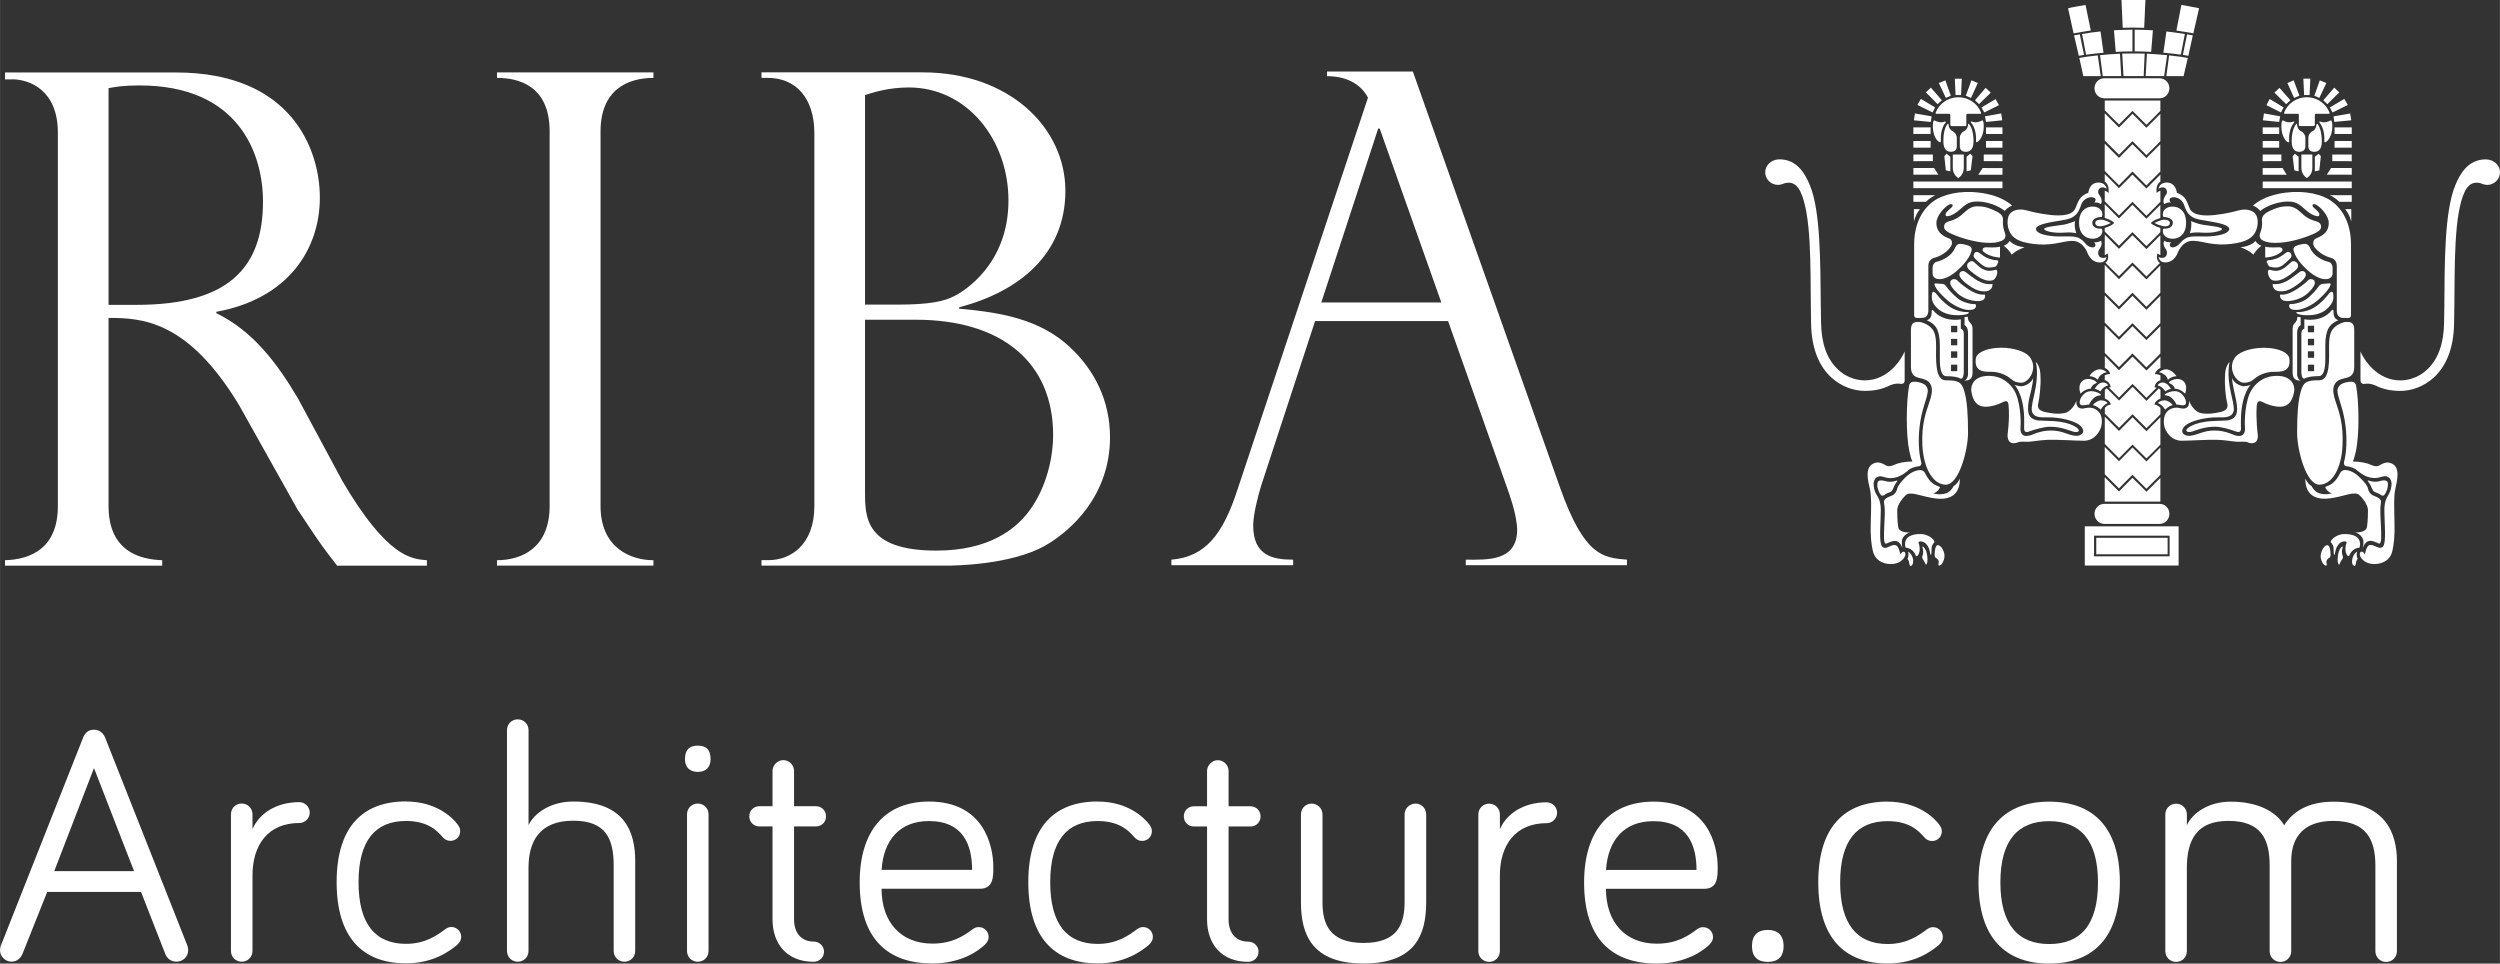 <?xml version="1.0" encoding="UTF-8"?><svg id="a" xmlns="http://www.w3.org/2000/svg" width="268mm" height="103.3mm" viewBox="0 0 759.68 292.83"><rect x="0" y="0" width="759.68" height="292.83" fill="#333333" stroke="none"/><path d="M14.32,271.06l-7.47,18.72c-.51,1.32-1.64,2.45-3.38,2.45-1.94,0-3.48-1.64-3.48-3.48,0-.41,.1-1.12,.31-1.53l24.96-63.12c.51-1.23,1.43-2.36,3.27-2.35,1.74,0,2.87,1.12,3.38,2.35l24.96,63.12c.21,.5,.3,1.23,.3,1.53,0,1.84-1.43,3.48-3.58,3.48-1.74,0-2.87-1.03-3.38-2.35l-7.37-18.83H14.32Zm14.22-37.64l-12.07,31.3h24.25l-12.17-31.3Z" fill="#fff"/><path d="M76.71,251.94c2.05-4.71,7.16-8.18,14.22-8.18,1.74,0,3.18,1.43,3.18,3.17s-1.43,3.17-3.18,3.17c-9.41,0-14.22,6.55-14.22,15.96v22.92c0,1.83-1.43,3.27-3.27,3.27s-3.27-1.43-3.27-3.27v-41.53c0-1.84,1.43-3.27,3.27-3.27s3.27,1.43,3.27,3.27v4.5Z" fill="#fff"/><path d="M123.36,243.56c9.1,0,14.12,4.81,15.75,7.06,.51,.72,.72,1.23,.72,1.94,0,1.74-1.33,2.96-2.97,2.96-1.02,0-1.74-.41-2.45-1.23-1.53-1.74-4.29-4.81-11.05-4.81-9.41,0-14.42,6.04-14.42,18.62s5.01,18.72,14.42,18.72c5.93,0,9.52-2.66,11.87-4.4,.71-.51,1.23-.72,1.94-.72,1.63,0,2.96,1.33,2.96,2.96,0,.92-.3,1.64-1.33,2.56-2.25,1.84-7.16,5.52-15.45,5.52-13.2,0-21.07-7.88-21.07-24.65s7.88-24.55,21.07-24.55" fill="#fff"/><path d="M193.01,261.67v27.31c0,1.84-1.43,3.27-3.27,3.27s-3.27-1.43-3.27-3.27v-25.98c0-8.08-2.36-13.6-12.28-13.6-10.12,0-13.6,6.13-13.6,14.32v25.26c0,1.85-1.43,3.27-3.27,3.27s-3.27-1.43-3.27-3.27v-67.11c0-1.84,1.43-3.27,3.27-3.27s3.28,1.43,3.28,3.27v28.85c1.94-3.89,6.95-7.15,13.6-7.15,15.76,0,18.82,9.41,18.82,18.1" fill="#fff"/><path d="M208.14,230.68c0-2.96,1.43-4.09,3.89-4.09s3.89,1.13,3.89,4.09c0,2.46-1.43,3.89-3.89,3.89s-3.89-1.43-3.89-3.89m7.16,58.31c0,1.84-1.43,3.27-3.27,3.27s-3.27-1.43-3.27-3.27v-41.53c0-1.84,1.43-3.27,3.27-3.27s3.27,1.43,3.27,3.27v41.53Z" fill="#fff"/><path d="M234.74,234.26c0-1.74,1.54-3.27,3.27-3.27,1.84,0,3.27,1.54,3.27,3.27v10.74h6.65c1.74,0,3.07,1.33,3.07,3.07s-1.33,3.07-3.07,3.07h-6.65v28.24c0,4.4,2.46,6.75,5.94,6.75,1.74,0,3.17,1.33,3.17,3.07s-1.43,3.07-3.17,3.07c-8.08,0-12.48-5.42-12.48-12.89v-28.24h-3.99c-1.74,0-3.07-1.34-3.07-3.07s1.33-3.07,3.07-3.07h3.99s0-10.74,0-10.74Z" fill="#fff"/><path d="M282.3,243.58c16.37,0,19.54,12.99,19.54,19.95,0,2.97,0,6.55-4.09,6.55h-29.87c0,10.12,5.83,16.67,15.45,16.67,5.93,0,9.41-2.25,12.27-4.4,.61-.41,1.03-.62,1.85-.62,1.63,0,2.96,1.34,2.96,2.97,0,1.13-.51,1.74-1.12,2.35-1.54,1.54-6.86,5.73-15.96,5.73-13.61,0-22.1-7.46-22.1-24.65,0-15.76,7.77-24.55,21.07-24.55m0,5.93c-8.9,0-13.81,5.73-14.42,14.83h27.51c0-7.36-2.56-14.83-13.09-14.83" fill="#fff"/><path d="M333.55,243.58c9.1,0,14.11,4.81,15.75,7.06,.51,.72,.72,1.23,.72,1.94,0,1.74-1.33,2.96-2.97,2.96-1.02,0-1.74-.41-2.45-1.23-1.53-1.74-4.29-4.8-11.05-4.81-9.41,0-14.42,6.04-14.42,18.62s5.01,18.72,14.42,18.72c5.93,0,9.52-2.66,11.87-4.4,.71-.51,1.23-.72,1.94-.72,1.63,0,2.96,1.33,2.96,2.96,0,.92-.3,1.64-1.33,2.56-2.25,1.84-7.16,5.52-15.45,5.52-13.2,0-21.07-7.88-21.07-24.65s7.88-24.55,21.07-24.55" fill="#fff"/><path d="M366.79,234.28c0-1.74,1.54-3.27,3.27-3.27,1.84,0,3.27,1.54,3.27,3.27v10.74h6.65c1.74,0,3.07,1.33,3.07,3.07,0,1.74-1.33,3.07-3.07,3.07h-6.65v28.24c0,4.4,2.46,6.75,5.94,6.75,1.74,0,3.17,1.33,3.17,3.07s-1.43,3.07-3.17,3.07c-8.08,0-12.48-5.42-12.48-12.89v-28.24h-3.99c-1.74,0-3.07-1.33-3.07-3.07s1.33-3.07,3.07-3.07h3.99v-10.74Z" fill="#fff"/><path d="M401.87,247.48v26.69c0,6.65,2.15,12.38,12.48,12.38,10.33,0,12.47-5.73,12.47-12.38v-26.69c0-1.85,1.54-3.28,3.38-3.28,1.74,0,3.17,1.43,3.18,3.28v26.69c0,9.72-3.17,18.62-19.03,18.62-15.76,0-19.03-8.9-19.03-18.62v-26.69c0-1.84,1.43-3.28,3.27-3.28,1.74,0,3.27,1.44,3.27,3.28" fill="#fff"/><path d="M455.77,251.99c2.05-4.71,7.16-8.18,14.22-8.18,1.74,0,3.17,1.43,3.17,3.17,0,1.74-1.43,3.17-3.17,3.17-9.41,0-14.22,6.55-14.22,15.96v22.92c0,1.83-1.43,3.27-3.27,3.27s-3.27-1.43-3.27-3.27v-41.53c0-1.84,1.43-3.27,3.27-3.27s3.28,1.43,3.28,3.27v4.5Z" fill="#fff"/><path d="M502.42,243.6c16.37,0,19.54,12.99,19.54,19.95,0,2.96,0,6.54-4.09,6.54h-29.86c0,10.13,5.83,16.68,15.44,16.68,5.94,0,9.41-2.25,12.28-4.4,.61-.41,1.02-.61,1.84-.61,1.63,0,2.96,1.33,2.97,2.96,0,1.13-.51,1.74-1.12,2.36-1.54,1.54-6.86,5.73-15.96,5.73-13.6,0-22.09-7.47-22.09-24.65,0-15.75,7.77-24.55,21.07-24.55m0,5.93c-8.9,0-13.81,5.73-14.42,14.83h27.51c0-7.36-2.56-14.82-13.09-14.83" fill="#fff"/><path d="M532.38,287.5c0-3.38,1.84-4.91,4.81-4.91s4.8,1.54,4.8,4.91-1.84,4.81-4.8,4.81-4.81-1.43-4.81-4.81" fill="#fff"/><path d="M573.6,243.61c9.1,0,14.12,4.81,15.75,7.06,.51,.72,.72,1.23,.72,1.94,0,1.74-1.33,2.96-2.96,2.96-1.03,0-1.74-.41-2.46-1.23-1.53-1.74-4.29-4.8-11.05-4.81-9.41,0-14.42,6.04-14.42,18.62s5.02,18.72,14.43,18.72c5.93,0,9.51-2.66,11.86-4.4,.72-.51,1.23-.72,1.94-.72,1.64,0,2.97,1.33,2.97,2.96,0,.92-.3,1.64-1.33,2.56-2.25,1.84-7.16,5.52-15.44,5.52-13.2,0-21.08-7.88-21.08-24.65s7.88-24.55,21.07-24.55" fill="#fff"/><path d="M644.18,268.17c0,16.78-8.19,24.65-21.48,24.65s-21.48-7.88-21.48-24.66,8.28-24.55,21.48-24.55c13.3,0,21.48,7.77,21.48,24.55m-6.65,0c0-12.89-5.42-18.62-14.83-18.62s-14.83,5.73-14.83,18.61,5.42,18.73,14.83,18.73,14.83-5.63,14.83-18.72" fill="#fff"/><path d="M728.37,261.74v27.31c0,1.84-1.43,3.27-3.27,3.27s-3.27-1.43-3.27-3.27v-25.98c0-8.08-2.87-13.6-12.79-13.61-8.8,0-12.79,4.71-12.79,12.27v27.31c0,1.84-1.43,3.27-3.27,3.27s-3.28-1.43-3.28-3.27v-25.98c0-8.08-2.56-13.6-12.58-13.61-9.52,0-12.58,5.73-12.58,14.32v25.27c0,1.84-1.43,3.27-3.27,3.27s-3.27-1.43-3.27-3.27v-41.54c0-1.84,1.43-3.27,3.27-3.27s3.27,1.43,3.28,3.27v3.27c1.74-3.78,6.65-7.16,13.29-7.16,8.39,0,13.81,3.07,16.27,7.16,2.56-3.98,7.06-7.15,14.94-7.15,15.75,0,19.33,9.41,19.33,18.11" fill="#fff"/><path d="M32.97,92.64V26.79c2.12-.41,4.62-.83,9.4-.83,30.02,0,37.53,20.52,37.53,35.32,0,20.02-10.46,31.36-38.36,31.36h-8.57M3.62,24.1c5.16,0,13.95,3.1,13.95,16.26v113.4c0,12.93-8.34,16.26-16.07,16.48v1.65H49.27v-1.65c-6.52-.22-16.3-2.5-16.3-16.48v-57.15c10.01,0,24.04,.62,39.65,26.48l17.89,31.93c.23,.21,3.57,5.42,5.46,8.14,3.11,4.59,4.78,6.45,6.45,8.74h27.29v-1.65c-4.55-.41-11.9-.64-25.63-23.98l-13.58-25.25c-6.44-10.86-13.72-20.46-24.79-25.86v-.41c21.91-3.97,31.47-19.08,31.47-34.7,0-14.6-8.57-38.03-43.75-38.03H1.5v2.1H3.62Z" fill="#fff"/><path d="M198.55,23.67c-7.73,0-16.07,3.53-16.07,16.26v113.83c0,12.94,9.4,16.48,16.07,16.48v1.64h-47.54v-1.64c7.28,0,16-3.54,16-16.48V39.93c0-13.97-9.55-16.26-16-16.26v-1.67h47.54v1.67" fill="#fff"/><path d="M262.85,92.57V28.88c2.73-.84,7.12-2.3,13.34-2.3,17.74,0,30.25,15.98,30.25,34.34,0,19.39-13.57,27.68-16.68,29.16-2.88,1.44-7.05,2.49-17.06,2.49h-9.85m24.64,79.32c2.5,0,19.56-.19,30.03-6.04,8.11-4.6,19.78-15.42,19.78-32.95,0-11.04-4.62-20.4-12.28-27.5-9.17-8.52-21.15-10.48-33.58-11.6v-.41c18.35-4.8,32.3-16.22,32.3-35.41s-17.06-35.99-43.37-35.99h-48.98v1.67h1.89c8.49,0,14.18,6.04,14.18,16.87v113.21c0,11.91-7.28,16.48-13.95,16.48h-2.12v1.65h56.1Zm-9.17-74.73c25.4,0,41.7,12.4,41.7,35.11,0,5.21-1.29,13.78-6.07,21.26-4.78,7.53-13.72,13.79-29.42,13.79-21.68,0-21.68-10.23-21.68-17.93v-52.22h15.46Z" fill="#fff"/><path d="M403.26,23.15c5.16,0,10.01,1.88,12.43,6.54l-39.73,119.33c-4.32,13.14-9.55,20.21-20.01,21.06v1.67h37v-1.67c-6.3,0-12.14-1.26-12.14-10.43,0-3.12,1.44-8.96,2.43-12.09l16.38-49.99h40.41l18.73,52.91c0,.21,.23,.83,.38,1.24,1.51,4.61,1.89,7.94,1.89,9.19,0,9.79-9.17,9.17-15.62,9.17v1.67h48.98v-1.67c-7.28-.62-12.89-1.04-20.25-21.68l-44.81-126.66h-26.08v1.41m-1.74,68.76l17.29-52.86h.45l18.73,52.86h-36.47Z" fill="#fff"/><path d="M656.19,153.11h-16.68c-1.74,0-3.03,1.38-3.03,3.03s1.29,3.07,3.03,3.07h16.68c1.74,0,3.03-1.36,3.03-3.07s-1.29-3.03-3.03-3.03" fill="#fff"/><path d="M662.03,165.88v5.97h-28.51v-11.91h28.51v6.04h-2.73v-3.2h-22.97v6.28h22.97v-3.2l2.73,.02Zm-3.34,2.56h-21.68v-5.02h21.68v5.02Z" fill="#fff"/><path d="M666.35,10.75c-.61-.1-1.21-.21-1.74-.31l-1.29,6.24c.6,.1,1.13,.19,1.67,.28l1.36-6.21" fill="#fff"/><path d="M663.93,10.32c-1.89-.29-3.72-.53-5.61-.76l-.91,6.45c1.96,.17,3.79,.38,5.3,.59l1.22-6.28" fill="#fff"/><path d="M648.31,8.38c1.13,0,2.2,.03,3.26,.07l.38-8.45h-7.28l.38,8.43c1.06-.03,2.12-.05,3.26-.05" fill="#fff"/><path d="M648.69,15.61c1.67,0,3.33,.05,5,.15l.53-6.55c-1.82-.1-3.72-.19-5.54-.19v6.59" fill="#fff"/><path d="M666.51,10.14l1.74-7.63c-.76-.22-5.38-1.01-5.38-1.01l-1.51,7.79c1.67,.24,3.41,.52,5.16,.84" fill="#fff"/><path d="M657.63,23.12l.91-6.35c-1.89-.19-4.02-.35-6.14-.45l-.38,6.8h5.61" fill="#fff"/><path d="M639.21,16.02l-.91-6.47c-2.05,.21-3.87,.48-5.61,.78l1.22,6.28c1.51-.21,3.33-.41,5.3-.59" fill="#fff"/><path d="M648,9.02c-2.05,0-3.86,.09-5.61,.19l.53,6.55c1.67-.1,3.34-.15,5.08-.15v-6.59" fill="#fff"/><path d="M630.26,10.75l1.44,6.21c.45-.09,.98-.17,1.59-.28l-1.29-6.24c-.53,.1-1.13,.21-1.74,.31" fill="#fff"/><path d="M637.47,16.83c-2.35,.24-4.24,.52-5.61,.78l1.21,5.52h5.3l-.91-6.3" fill="#fff"/><path d="M659.15,16.83l-.84,6.3h5.23l1.29-5.52c-1.36-.26-3.34-.54-5.68-.78" fill="#fff"/><path d="M651.72,16.29c-1.14-.02-2.27-.03-3.41-.03s-2.27,.02-3.41,.03l.38,6.83h6.14l.3-6.83" fill="#fff"/><path d="M635.34,9.26l-1.59-7.76s-4.62,.79-5.31,1.01l1.67,7.63c1.67-.31,3.34-.6,5.23-.88" fill="#fff"/><path d="M644.59,23.12l-.38-6.8c-2.12,.1-4.24,.26-6.06,.45l.83,6.35h5.61" fill="#fff"/><path d="M656.19,23.78h-16.68c-1.74,0-3.03,1.36-3.03,3.05s1.29,3.05,3.03,3.05h16.68c1.74,0,3.03-1.36,3.03-3.05s-1.29-3.05-3.03-3.05" fill="#fff"/><path d="M648,89.9c-.38,.4-4.09,4.15-4.09,4.15l-4.33-4.32v8.28c.91,.98,3.95,3.99,4.33,4.33,.38-.4,4.09-4.13,4.09-4.13,0,0,3.87,3.82,4.24,4.21,.38-.33,3.11-3.08,4.24-4.21v-8.31l-4.24,4.25s-3.79-3.85-4.24-4.25" fill="#fff"/><path d="M652.25,140.22l4.24-4.23v8.31c-1.14,1.13-3.86,3.9-4.24,4.23-.38-.41-4.24-4.25-4.24-4.25,0,0-3.72,3.71-4.1,4.15-.38-.35-3.41-3.37-4.32-4.32v-8.29l4.32,4.32s3.72-3.75,4.1-4.16c.46,.41,4.24,4.25,4.24,4.25" fill="#fff"/><path d="M652.25,38.83l4.24-4.23v8.31c-1.14,1.13-3.86,3.91-4.24,4.23-.38-.4-4.24-4.25-4.24-4.25,0,0-3.72,3.73-4.1,4.14-.38-.34-3.41-3.37-4.32-4.32v-8.29l4.32,4.32s3.72-3.73,4.1-4.16c.46,.43,4.24,4.25,4.24,4.25" fill="#fff"/><path d="M656.49,30.56v3.13c-1.13,1.16-3.86,3.91-4.24,4.23-.37-.41-4.24-4.23-4.24-4.23,0,0-3.71,3.73-4.09,4.13-.38-.33-3.41-3.37-4.33-4.32v-2.94h16.91" fill="#fff"/><path d="M652.25,149.44l4.24-4.21v7.19h-16.91v-7.4l4.32,4.33s3.72-3.75,4.1-4.15c.46,.4,4.24,4.23,4.24,4.23" fill="#fff"/><polygon points="608.5 44.87 603.5 44.87 603.5 42.94 603.5 42.84 608.5 42.85 608.5 44.87" fill="#fff"/><polygon points="602.81 46.97 608.35 46.97 608.5 46.97 608.5 48.98 602.81 48.96 602.81 46.97" fill="#fff"/><polygon points="608.5 57.18 581.43 57.18 581.43 55.17 608.35 55.17 608.5 55.17 608.5 57.18" fill="#fff"/><polygon points="608.5 53.09 601.15 53.09 602.44 51.11 602.44 51.06 608.5 51.08 608.5 53.09" fill="#fff"/><polygon points="586.67 44.87 581.43 44.87 581.43 42.85 586.59 42.84 586.67 42.84 586.67 44.87" fill="#fff"/><polygon points="587.35 48.96 581.44 48.98 581.44 47.05 581.44 46.96 587.35 46.96 587.35 48.96" fill="#fff"/><path d="M585.23,61.33h-3.79v-2.01h6.67l-.37,.17s-1.44,.75-2.5,1.84" fill="#fff"/><path d="M583.41,63.55c-.84,1.12-1.44,2.29-1.82,3.77v-3.77h1.82" fill="#fff"/><polygon points="589.02 53.07 581.44 53.09 581.44 51.06 587.65 51.06 587.73 51.06 589.02 53.07" fill="#fff"/><polygon points="598.72 46.71 599.41 47.47 598.87 51.76 597.59 52.08 597.59 47.64 598.72 46.71" fill="#fff"/><path d="M593.41,51.01v-4.04h3.34v4.04c0,1.32-.61,2.39-1.67,3.11-1.06-.72-1.67-1.79-1.67-3.11" fill="#fff"/><polygon points="590.84 47.47 591.52 46.71 592.66 47.63 592.66 52.07 591.29 51.77 590.84 47.47" fill="#fff"/><path d="M638.83,56.94c-.15,0-.3,.05-.46,.1-.76,.29-.99,1.31-.61,1.96,.08,.05,.23,.28,.54,.83,.53,.92,.37,1.72,.15,2.2,0,0-1.06-.72-2.12-.45,0,0,.38-.16,.46-.78,.15-.6-.68-.9-1.29-.87-.83,.03-2.5,.48-3.1,2.34-.61,1.83-1.37,3.8-4.55,4.44-1.97,.37-4.78,.79-6.14,1.13-1.51,.38-2.88,.88-3.03,1.65-.08,.79,1.06,1.47,2.27,1.79,1.06,.31,3.19,.59,4.62,.59,2.96,0,4.93-.24,6.37,.57,.53,.31,1.14,.8,1.44,1.2,.84,1.04,1.51,1.4,2.2,1.51,.76,.17,1.37-.31,1.14-.93-.15-.47-.38-.62-.38-.62,1.29,.15,2.12-.45,2.12-.45,.23,.5,.3,1.23-.15,2.01-.16,.22-.46,.73-.46,.73-.46,.75-.3,1.91,.46,2.32,.15,.05,.22,.1,.45,.14,.84,.15,1.36-.26,1.36-.26-.15,1.1-.91,1.6-1.81,1.65-.08,.02-.16,.02-.23,.02-2.95-.02-3.86-3.23-3.86-3.23-1.06-2.17-2.35-2.82-3.11-3.12-.83-.29-1.97-.36-4.78,.26-2.42,.52-4.62,.72-6.51,.62-5.39-.33-7.74-1.55-8.8-3.29-1.14-1.7-1.22-4.29-.53-5.66,.84-1.44,2.96-2.1,5.53-1.36,2.58,.73,6.68,1.48,9.33,1.48s4.32-.53,5.08-1.74c.54-.81,.76-2.05,1.52-3.2,.53-.79,1.44-1.51,2.65-1.94,0,0,.23-3.37,3.48-3.09,.08,.02,.3,.05,.38,.09,1.06,.26,1.67,1.08,1.67,1.84,0,0-.38-.52-1.29-.48" fill="#fff"/><path d="M635.8,67.66c0,1.29,1.21,1.96,2.81,1.82,.22,.22,.3,.52,.22,1.05-.08,.9-1.06,2.01-2.95,2.01-2.05,0-4.1-1.38-4.1-4.87s2.05-4.9,4.1-4.9c1.89,0,2.88,1.1,2.95,2.03,.08,.45,0,.79-.15,1.13-1.59,0-2.88,.69-2.88,1.72" fill="#fff"/><path d="M608.66,67.02c-.15,1.62,.3,2.96,.53,3.59,.3,.66,.53,1.94-.91,2.55-1.13,.52-2.5,.76-4.93,.6-3.48-.24-7.27-1.37-10.09-2.59-1.29-.55-2.5-1.2-2.5-2.22,0-1.39,1.13-1.59,2.05-1.86,1.67-.5,2.88-1.34,3.94-2.39,1.06-.99,2.35-2.01,4.02-2.01s2.81,.19,4.63,.98c1.81,.76,3.48,1.58,3.26,3.35" fill="#fff"/><path d="M594.09,75.33c.31-.78,.91-1.38,1.98-1.2,1.13,.17,1.81,.36,2.57,.74,.46,.26,.61,.68,.46,1.34-.16,.65-.76,2.75-4.25,5.93-1.29,1.17-3.41,2.6-5.23,2.69-1.74,.1-2.35-.82-2.35-1.86v-1.72c0-.65,.46-1.49,1.14-1.67,1.67-.36,4.7-1.75,5.68-4.25" fill="#fff"/><path d="M611.46,62.48s-1.29,.38-2.27,1.62c0,0-2.36-2.11-6.68-2.76-4.17-.45-4.85,.55-7.28,2.62-1.97,1.67-3.71,2-3.94,1.59-.46-.85,1.14-1.93,1.82-2.58,.61-.65,.08-1.27-.98-.72-.99,.55-3.19,2.74-3.57,4.66l-.08,.02v.09c-.07,.6-.3,2.63,1.36,4.04,.76,.69,1.44,1.02,2.5,1.43,.84,.3,1.22,1.55,.23,2.75-.91,1.22-2.57,2.51-4.7,3.08-1.22,.31-1.89,1.2-1.89,2.51v13.57c0,1-.45,2.2-1.89,2.2-1.37,0-2.43,.34-2.43-.91v-21.38c0-9.22,5.23-12.96,7.05-13.9,3.41-1.84,8.94-2.77,15.01-1.5,3.79,.79,6.37,2.32,7.73,3.58" fill="#fff"/><path d="M607.75,78.26s-3.03-.05-5.01-1.75c-.6-.57-.22-1.36,.77-1.36,1.06,0,2.65,.19,4.24-.19v3.3" fill="#fff"/><path d="M607.21,79.6c-.15,.55-.53,1.32-.84,1.44,0,0-.75,.22-1.82,.26-.68,0-1.21-.05-2.27-.8-.68-.52-1.75-1.57-2.13-1.93-.38-.45-.61-.84-.23-1.48,.3-.63,.91-.76,1.74-.1,.84,.64,1.67,1.22,2.65,1.59,.91,.3,1.6,.48,2.43,.49,.3,.04,.6,.26,.45,.54" fill="#fff"/><path d="M605.4,85.21c-1.67,.36-2.96-.41-3.79-.83-.84-.41-2.81-1.98-3.26-2.43-.68-.66-.76-1.46-.3-2.03,.45-.55,1.13-.74,1.67-.38,.53,.38,1.44,1.34,2.12,1.82,.84,.54,1.9,1.03,2.88,.93,0,0,.91-.07,1.44-.26,.53-.19,.84,.1,.76,.93-.08,.85-.68,2.05-1.51,2.24" fill="#fff"/><path d="M603.35,88.53c-1.29,.09-2.58-.21-4.17-1.2-1.59-1.02-4.4-3.05-3.64-4.42,.39-.59,1.14-.74,1.82-.19,.75,.57,2.58,2,3.64,2.6,.68,.32,1.74,.87,2.65,.96,1.21,.17,1.82,0,1.82,0,.08,1.39-.84,2.17-2.12,2.25" fill="#fff"/><path d="M603.19,89.54s.23,.74-.3,1.38c-.6,.63-1.96,.74-3.71,.37-1.75-.37-3.41-1.22-4.62-2.41-1.22-1.2-2.43-2.67-1.74-3.58,.38-.56,1.36-.72,2.05,0,.61,.72,3.1,2.62,4.47,3.31,1.44,.68,2.34,1.02,3.86,.93" fill="#fff"/><path d="M597.2,94.07c-.99-.19-3.79-1.19-5.99-3.32-1.44-1.37-2.73-2.61-3.34-4.15-.07-.37,0-.56,.68-.46,.6,.09,.76,.05,1.06,.09,.61,.02,1.22,0,1.67,.64,.99,1.38,2.43,2.87,3.72,3.89,1.29,1.02,3.71,1.74,5.23,1.65,0,0,.53,.55,0,1.19-.46,.67-1.97,.67-3.03,.48" fill="#fff"/><path d="M597.43,95.53c-1.06,.29-3.26,.41-5.08,0-1.89-.41-3.26-1.32-4.24-2.51-.68-.87-.91-1.3-1.06-2.27,0,0-.15-1.84,.31-2.03,.37-.17,.75,.21,1.36,.94,.46,.64,1.97,2.44,4.09,3.76,1.82,1.15,4.1,1.48,4.93,1.41,.83-.1,.68,.43-.31,.71" fill="#fff"/><path d="M615.25,75.14s-2.35,.74-3.94,2.24c0,0-.68-1.37-2.43-2.7,0,0,1.14-.31,1.82-1.48,0,0,1.13,1.62,4.55,1.94" fill="#fff"/><path d="M596.9,118.87c.84,2.82,1.14,7.02,1.14,12.55s-2.81,15.87-6.75,15.87-6.75-5.08-7.12-11.85c-.3-6.69,1.06-10.03,2.2-13.48,.91-2.76,.91-4.27,.08-5.48-.68-1-1.82-1.3-3.03-1.58-1.29-.28-2.73-.78-2.73-3.39v-11.32c0-2.36,1.36-2.36,2.35-2.36s2.5,.62,3.48,1.5c.99,.86,1.82,1.96,1.82,5.78s-.46,10.46,2.95,10.46c3.79,0,4.78,.48,5.61,3.3" fill="#fff"/><path d="M574.31,117.1c-2.2,1.15-4.71,1.68-7.66,1.68-5.92,0-16.07-4.33-16.3-20.5l-.08-4.94c-.15-12.11,.23-28.31-3.26-35.3-1.29-2.55-3.19-2.94-5.23-2.18,0,.03-.08,.05-.15,.08-.08,0-.08,.02-.08,.02-.37,.14-.83,.22-1.29,.22-2.12,0-3.86-1.74-3.86-3.85s1.89-3.89,4.32-3.91c5.38,0,7.81,4.4,9.25,7.84,3.26,7.88,3.18,23.09,3.33,37.04l.08,4.73c.08,6.25,1.75,10.98,4.93,14.05,3.19,3.17,6.9,3.51,8.34,3.51,7.2,0,11.14-6.43,12.13-8.79v8.79c0,.9-.61,1.1-1.14,1.07-.75-.16-1.89-.16-3.33,.43" fill="#fff"/><path d="M599.41,113.21c0,2.12-1.14,2.44-2.5,2.44,.6-.12,1.13-1.05,1.13-1.94v-12.54c0-1.96-1.06-2.36-1.06-2.36v-2.44l.98-.12c0,.84,.23,1.34,.84,1.97,.61,.6,.61,1.23,.61,2.21v12.78" fill="#fff"/><path d="M617.45,113.52c-.75,1.84-2.27,2.89-3.41,2.78-1.22-.1-1.89-.22-3.03-1.2-1.14-.98-3.26-2.12-5.99-2.12-1.74,0-5.15,.21-4.62-3.96,.23-1.91,3.19-3.08,6.52-3.31,3.48-.26,7.2,.62,9.02,1.96,1.82,1.34,2.35,3.78,1.51,5.83" fill="#fff"/><path d="M579.01,168.5c-.08,.98-1.37,2.63-3.71,2.87-2.2,.24-5.46-.55-6.22-4.09-.38-1.66-.76-4.37-.6-8.62,.15-4.9,.22-7.83-.23-9.93-.45-2.06-2.05-7.17,1.67-8.1,1.06-.28,2.12,.19,2.88,.64,.68,.45,1.36,.62,2.73,.02,1.29-.62,3.26-1.03,5.61-1.05-.38-.71-.61-1.7-.91-3.01-1.13-5.19-.98-15.19-.08-20.11,.23-.98,.99-1.23,2.12-1.1,1.29,.16,2.43,.54,2.96,1.23,.91,1.06,.75,1.91-.53,5.95-1.37,4.37-1.74,8.43-1.6,12.13,.08,2.2,.38,3.82,.68,5.01,.23,.53,0,1.29-.75,1.36-.77,.1-1.6,.26-2.65,.83-.23,.19-1.14,.97-2.05,1.56-1.06,.67-2.27,1.16-3.56,1.21-1.14,.03-1.6-.14-2.73-.45-.99-.28-1.75,.05-2.2,.64-.38,.48-.6,1.32-.46,2.15,.08,1.29,.61,2.35,1.06,3.02,1.14,1.83,1.14,3.72,1.06,5.73-.15,5.42-.53,9.29,.76,9.98,1.06,.5,1.97-.66,3.34-.74,1.82-.1,1.59,3.58,2.12,2.55,.45-.83,1.36-.66,1.29,.34" fill="#fff"/><path d="M595.54,145.42c.08,4.2-2.2,5.87-4.92,6.12-3.12,.31-7.66-1.32-9.25-1.51-1.6-.17-1.98,.12-2.58,.78-.68,.65-2.13,2.44-2.27,4.06,0,.93,0,3.44,.3,5.3,.23,1.88,3.71,1.65,3.71,1.65-1.44,.21-2.27,1.47-2.5,2.05-.3,1.09,.08,2.72,.08,2.72-.46-1.2-1.06-2.17-2.27-2.22-.53-.03-1.51,.28-2.5,.78-1.14,.58-.84-2.81-.76-5.27,.08-2.49,.38-4.72-.08-7.14-.23-1.47,2.12-1.91,2.73-2.29,.68-.43,1.06-1.06,1.29-1.96,.3-1.05,1.13-1.98,1.96-2.87,1.44-1.55,2.96-2.58,4.78-2.77,.23,0,1.22-.09,1.75,1.01,1.51,3.03,3.03,3.58,4.4,4.08,.38,.14-.84,1.86-1.97,1.96,.53,.24,2.27,.55,3.94,0,1.52-.5,2.27-2.19,2.27-2.19,.61-.28,1.51-1.28,1.89-2.29" fill="#fff"/><path d="M587.88,164.74s-.76,.53-.91,1.75c-.08,1.01,0,2.01-.16,2.08-.22,.03-.22,0-.38-.94-.22-1.24-.68-1.91-1.36-2.57-.68-.62-2.35-.79-2.05-.03,.3,.74,.38,1.59,.3,2.36-.15,1.19-.99,2.2-1.22,1.31-.3-.9-1.44-2.21-3.03-2.28,0,0-.53-1.37,.23-2.56,.91-1.57,3.86-1.69,5.08-1.51,1.06,.15,3.11,1.01,3.49,2.39" fill="#fff"/><path d="M590.84,168.43c.23,1.02-.38,2.68-1.06,3.21-.75,.57-.83,0-.68-.61,.22-.66-.38-1.21-.68-1.41-.23-.17-.53-.26-.53-1.09s.15-2.87,.99-2.87c.98,0,1.82,1.75,1.97,2.77" fill="#fff"/><path d="M585.3,167.42c.3,.9,.53,2.39,.38,3.3-.23,.93-.38,1.2-.69,.4-.3-.84-1.13-1.43-.83-2.13,.3-.62,.38-1.81,0-2.77,.08-.55,.83,.56,1.14,1.2" fill="#fff"/><path d="M581.36,170.48c0,.64-.08,.99-.45,1.36-.23,.3-.54,.29-.69-.47-.08-.47-.23-1.29-.6-1.55,0,0,.53-.64,.23-2.22,.98,.67,1.58,2.01,1.51,2.87" fill="#fff"/><polygon points="594.25 28.88 594.02 23.92 595.99 23.92 596.14 23.92 595.92 28.88 594.25 28.88" fill="#fff"/><polygon points="598.95 29.75 597.36 29.09 599.02 24.57 599.1 24.41 601 25.23 598.95 29.75" fill="#fff"/><polygon points="600.16 30.47 603.27 26.84 603.43 26.72 604.94 28.16 601.37 31.65 600.16 30.47" fill="#fff"/><polygon points="602.13 32.65 606.3 30.18 606.38 30.09 607.44 31.95 602.97 34.17 602.13 32.65" fill="#fff"/><polygon points="603.19 35.35 607.97 34.49 608.12 34.48 608.43 36.56 603.5 37.06 603.19 35.35" fill="#fff"/><polygon points="603.5 38.71 608.5 38.71 608.5 40.71 603.5 40.71 603.5 38.8 603.5 38.71" fill="#fff"/><polygon points="591.29 29.75 589.17 25.23 590.99 24.48 591.15 24.41 592.81 29.09 591.29 29.75" fill="#fff"/><polygon points="588.79 31.65 585.23 28.06 586.67 26.72 586.74 26.62 590.08 30.47 588.79 31.65" fill="#fff"/><polygon points="587.27 34.17 582.65 31.89 583.64 30.16 583.71 30.05 588.03 32.65 587.27 34.17" fill="#fff"/><polygon points="586.74 37.06 581.59 36.56 581.89 34.63 581.89 34.48 586.97 35.35 586.74 37.06" fill="#fff"/><polygon points="586.67 40.7 581.43 40.7 581.43 38.71 586.59 38.71 586.67 38.71 586.67 40.7" fill="#fff"/><path d="M599.71,42.94c0,2.77-1.36,3.19-2.35,3.19s-1.82-.42-1.82-1.69v-2.6c0-.84,.6-1.65,1.36-2.05,.68-.29,1.06-1.06,1.14-1.79,0-.48,.15-.5,.38-.21,.76,.91,1.29,2.74,1.29,5.15" fill="#fff"/><path d="M600.47,41.94c0-2.51-1.06-4.21-1.44-4.58s-.08-.53,.3-.38c1.14,.43,2.28,0,2.88-.34,0,0,.6-.62,.6,1.79,0,2.87-1.36,4.43-1.89,4.67-.15,.12-.46,.28-.46-.12v-1.05" fill="#fff"/><path d="M592.81,46.12c-.91,0-2.27-.41-2.27-3.19,0-2.4,.45-4.23,1.21-5.14,.23-.29,.38-.28,.38,.21,.08,.72,.46,1.5,1.13,1.79,.76,.39,1.37,1.2,1.37,2.05v2.59c0,1.28-.83,1.69-1.82,1.69" fill="#fff"/><path d="M592.66,37.99v-3.06c0-.17-.15-.34-.3-.34h-4.02c-.15,0-.15-.21-.15-.33,1.06-2.77,3.79-4.71,6.9-4.71s5.92,1.94,6.9,4.71c0,.12,0,.33-.15,.33h-4.01c-.16,0-.31,.17-.31,.34v3.06c0,.14-.15,.33-.3,.33h-4.17c-.23,0-.38-.19-.38-.33" fill="#fff"/><path d="M591.14,37.37c-.38,.36-1.37,2.06-1.37,4.58v1.05c-.08,.4-.3,.24-.53,.12-.53-.24-1.89-1.81-1.89-4.68,0-2.41,.6-1.79,.6-1.79,.68,.34,1.82,.77,2.88,.34,.45-.15,.68,.02,.3,.38" fill="#fff"/><path d="M638.91,68.68c-.15,.03-.3,.07-.38,.07-.23,.03-1.82,.15-1.82-1,0-.91,1.22-1,1.82-1,.08,0,.23,0,.3,.03,.53,.09,1.51,.38,2.58,.97-.99,.56-1.98,.83-2.5,.93" fill="#fff"/><path d="M594.78,99.55v1.31s-.08,.12-.15,.12h-1.67c-.08,0-.08-.07-.08-.12v-1.7c0-.09,0-.15,.08-.15h1.67c.07,0,.15,.07,.15,.15v.48h1.06v-2.6s-5.31,1.14-8.49-2.83c-.16-.19-.38,0-.38,.41s.15,2.37-1.52,2.68c0,0,1.74,.64,2.65,1.87,.76,.97,1.37,2.67,1.37,5.87v4.15c0,2.58,.37,5.13,1.97,5.13,3.48,0,4.4,.77,4.4,.77,.75,0,.91-1.31,.91-2.1v-1.63h-1.98v1.32c0,.05-.08,.12-.15,.12h-1.67c-.08,0-.08-.07-.08-.12v-1.74c0-.07,0-.12,.08-.12h1.67c.07,0,.15,.05,.15,.12v.5l1.98,.03v-3.7h-1.98v.84c0,.05-.08,.12-.15,.12h-1.67c-.08,0-.08-.07-.08-.12v-1.73c0-.05,0-.12,.08-.12h1.67c.07,0,.15,.07,.15,.12v1.08h1.98v-4.01h-1.98v.86c0,.09-.08,.14-.15,.14h-1.67c-.08,0-.08-.05-.08-.14v-1.74s0-.1,.08-.1h1.67c.07,0,.15,.05,.15,.1v.96h1.98v-2.75c0-.66-.38-1.17-.68-1.31l-.23-.12v-.29l-1.06-.02" fill="#fff"/><path d="M576.36,146.47c-.38,.41-.99,1.68-1.21,2.27-.23,.62-.84,.86-1.22,.98-.46,.14-.76,.29-1.36,.71-.38,.28-.84,.28-1.06-.05-.46-.62-.53-.96-.83-1.7-.23-.6-.31-1.88,0-2.29,.22-.41,.98-.57,2.12-.21,1.14,.33,2.28,.31,3.41-.1,.38-.14,.46-.02,.15,.4" fill="#fff"/><path d="M616.54,121.51c-.38,1.94-.38,3.85,.15,4.75,.61,1.08,1.97,1.44,2.58,1.51,.68,.05,2.65,.1,4.55,.19,5.61,.28,8.41,2.37,7.81,3.07-.23,.24-.68,.43-1.75,.1-.83-.24-3.71-1.51-7.05-1.44-1.82,.02-4.62,.85-6.29,1.46-1.67,.62-1.44-.93-1.44-1.36v-2.87c-.23-7.38-2.96-10-2.96-10,.38,.31,2.12,.52,2.43,.45,1.59-.39,2.73-1.22,3.26-2.45-.07,1.79-.91,5.07-1.29,6.61" fill="#fff"/><polygon points="692.59 42.84 687.58 42.85 687.58 44.87 692.59 44.87 692.59 42.94 692.59 42.84" fill="#fff"/><polygon points="687.58 46.97 687.58 48.98 693.26 48.96 693.26 46.97 687.66 46.97 687.58 46.97" fill="#fff"/><polygon points="687.58 55.17 687.58 57.18 714.65 57.18 714.65 55.17 687.66 55.17 687.58 55.17" fill="#fff"/><polygon points="693.65 51.06 687.58 51.08 687.58 53.09 694.86 53.09 693.65 51.11 693.65 51.06" fill="#fff"/><polygon points="709.42 42.84 709.42 44.87 714.65 44.87 714.65 42.85 709.49 42.84 709.42 42.84" fill="#fff"/><polygon points="714.65 46.97 708.73 46.97 708.73 48.96 714.65 48.98 714.65 47.05 714.65 46.97" fill="#fff"/><path d="M714.65,59.32h-6.75l.46,.17s1.44,.75,2.5,1.84h3.79v-2.01" fill="#fff"/><path d="M714.5,67.32v-3.77h-1.82c.83,1.12,1.44,2.29,1.82,3.77" fill="#fff"/><polygon points="708.36 51.06 707.07 53.07 714.65 53.09 714.65 51.06 708.43 51.06 708.36 51.06" fill="#fff"/><polygon points="698.5 52.07 698.5 47.63 697.36 46.71 696.68 47.47 697.21 51.77 698.5 52.07" fill="#fff"/><path d="M701,54.12c1.06-.72,1.67-1.79,1.67-3.11v-4.05h-3.33v4.05c0,1.32,.6,2.39,1.67,3.11" fill="#fff"/><polygon points="703.43 52.07 703.43 47.63 704.57 46.71 705.25 47.47 704.79 51.77 703.43 52.07" fill="#fff"/><path d="M705.32,68.95c0-1.39-1.14-1.59-2.05-1.86-1.67-.5-2.88-1.35-3.94-2.39-1.06-.99-2.35-2.01-4.02-2.01s-2.81,.19-4.63,.98c-1.81,.76-3.48,1.59-3.33,3.35,.23,1.62-.22,2.96-.46,3.59-.3,.66-.53,1.94,.92,2.55,1.13,.52,2.5,.76,4.93,.6,3.48-.24,7.27-1.37,10.08-2.59,1.29-.55,2.5-1.2,2.5-2.22" fill="#fff"/><path d="M697.44,74.87c-.45,.26-.61,.69-.45,1.34,.22,.66,.75,2.75,4.24,5.93,1.3,1.17,3.41,2.6,5.16,2.69,1.82,.1,2.43-.83,2.43-1.86v-1.72c0-.66-.46-1.5-1.22-1.67-1.67-.36-4.62-1.75-5.61-4.25-.38-.77-.91-1.37-1.97-1.2-1.13,.17-1.82,.36-2.58,.74" fill="#fff"/><path d="M693.57,61.35c4.17-.45,4.85,.55,7.28,2.62,1.97,1.67,3.72,2,3.86,1.58,.53-.84-1.06-1.92-1.74-2.58-.61-.65-.08-1.28,.91-.72,1.06,.55,3.26,2.73,3.64,4.66l.08,.02v.09c.08,.6,.3,2.63-1.36,4.04-.84,.68-1.52,1.02-2.51,1.43-.75,.31-1.21,1.55-.3,2.75,.98,1.23,2.65,2.51,4.78,3.08,1.22,.31,1.89,1.2,1.89,2.51v13.57c0,1,.46,2.2,1.89,2.2s2.43,.34,2.43-.91v-21.38c0-9.22-5.23-12.96-7.05-13.9-3.41-1.85-8.95-2.77-15.01-1.5-3.79,.79-6.37,2.32-7.73,3.58,0,0,1.29,.38,2.2,1.62,0,0,2.43-2.1,6.75-2.75" fill="#fff"/><path d="M688.34,78.26s3.03-.05,4.93-1.75c.68-.57,.3-1.36-.68-1.36-1.06,0-2.65,.19-4.24-.19v3.3" fill="#fff"/><path d="M688.79,79.6c.23,.55,.61,1.32,.91,1.44,0,0,.76,.22,1.75,.26,.68,0,1.29-.05,2.35-.8,.68-.52,1.74-1.57,2.12-1.93,.38-.45,.61-.84,.23-1.48-.3-.63-.99-.76-1.74-.1-.84,.64-1.67,1.22-2.66,1.59-.91,.3-1.59,.48-2.43,.49-.3,.04-.6,.26-.53,.54" fill="#fff"/><path d="M690.69,85.21c1.67,.36,3.03-.41,3.79-.83,.83-.41,2.81-1.98,3.26-2.43,.68-.66,.76-1.46,.3-2.03-.45-.55-1.13-.74-1.67-.38-.53,.38-1.44,1.34-2.12,1.82-.84,.54-1.9,1.03-2.88,.93,0,0-.92-.07-1.44-.26-.53-.19-.84,.1-.76,.93,.08,.85,.68,2.05,1.51,2.24" fill="#fff"/><path d="M692.43,86.27c.91-.09,1.97-.64,2.66-.96,1.06-.6,2.88-2.04,3.64-2.6,.68-.55,1.44-.4,1.82,.19,.84,1.37-2.05,3.41-3.64,4.42-1.6,.99-2.88,1.29-4.17,1.2-1.29-.09-2.2-.86-2.12-2.25,0,0,.6,.17,1.81,0" fill="#fff"/><path d="M703.27,85.31c-.38-.57-1.44-.72-2.05,0-.61,.72-3.11,2.62-4.55,3.3-1.37,.69-2.27,1.02-3.79,.93,0,0-.22,.74,.38,1.37,.53,.64,1.9,.74,3.64,.38,1.74-.38,3.41-1.22,4.62-2.41,1.22-1.21,2.35-2.67,1.74-3.58" fill="#fff"/><path d="M708.2,86.6c.08-.38,0-.57-.68-.47-.68,.09-.76,.05-1.13,.09-.53,.02-1.13,0-1.67,.64-.91,1.37-2.35,2.87-3.64,3.89-1.29,1.02-3.71,1.74-5.23,1.65,0,0-.53,.55,0,1.19,.45,.67,1.97,.67,3.03,.48,.98-.19,3.79-1.19,5.99-3.32,1.44-1.37,2.72-2.62,3.33-4.15" fill="#fff"/><path d="M708.74,88.72c-.46-.17-.84,.21-1.37,.95-.53,.64-1.97,2.44-4.09,3.75-1.82,1.15-4.09,1.48-4.93,1.41-.83-.1-.68,.43,.31,.71,.98,.29,3.26,.41,5.08,0,1.82-.41,3.26-1.32,4.17-2.51,.68-.87,.98-1.3,1.14-2.27,0,0,.15-1.84-.3-2.03" fill="#fff"/><path d="M684.77,77.38s.68-1.37,2.43-2.7c0,0-1.14-.31-1.82-1.48,0,0-1.14,1.62-4.55,1.94,0,0,2.35,.74,3.94,2.24" fill="#fff"/><path d="M715.41,100.19c0-2.36-1.36-2.36-2.35-2.36s-2.5,.62-3.49,1.5c-.98,.86-1.82,1.96-1.82,5.78s.46,10.45-2.96,10.45c-3.86,0-4.78,.48-5.61,3.31-.84,2.82-1.14,7.02-1.14,12.56s2.81,15.86,6.75,15.86,6.75-5.08,7.05-11.85c.31-6.69-.98-10.03-2.12-13.49-.91-2.75-.91-4.27-.08-5.47,.68-1,1.82-1.31,3.03-1.58,1.29-.28,2.73-.78,2.73-3.39v-11.32" fill="#fff"/><path d="M717.3,115.6v-8.79c.98,2.36,4.92,8.79,12.13,8.79,1.44,0,5.16-.34,8.34-3.51,3.19-3.08,4.85-7.81,4.93-14.05l.08-4.73c.08-13.96,.08-29.16,3.34-37.04,1.44-3.44,3.86-7.84,9.25-7.84,2.43,.02,4.32,1.77,4.32,3.9s-1.75,3.86-3.86,3.86c-.46,0-.91-.09-1.29-.23-.08,0-.08-.02-.08-.02-.08-.03-.15-.05-.15-.09-2.05-.75-3.94-.36-5.23,2.19-3.48,6.99-3.1,23.19-3.26,35.3l-.08,4.94c-.23,16.17-10.39,20.51-16.3,20.51-2.96,0-5.46-.54-7.66-1.69-1.43-.59-2.57-.59-3.33-.43-.53,.03-1.13-.17-1.13-1.07" fill="#fff"/><path d="M699.18,115.66c-1.36,0-2.5-.33-2.5-2.44v-12.78c0-.98,0-1.61,.61-2.21,.61-.62,.83-1.12,.83-1.96l.99,.12v2.45s-1.06,.39-1.06,2.35v12.54c0,.9,.53,1.82,1.14,1.94" fill="#fff"/><path d="M695.7,109.03c-.23-1.91-3.19-3.08-6.52-3.3-3.49-.26-7.2,.61-9.03,1.96-1.89,1.34-2.35,3.78-1.51,5.83,.76,1.84,2.27,2.89,3.41,2.79,1.22-.1,1.9-.22,3.04-1.21,1.13-.98,3.26-2.12,5.99-2.12,1.74,0,5.15,.21,4.62-3.96" fill="#fff"/><path d="M713.06,141.68c.76,.1,1.59,.26,2.65,.82,.23,.19,1.14,.97,2.05,1.56,1.06,.67,2.27,1.16,3.57,1.2,1.13,.04,1.51-.14,2.73-.45,.98-.28,1.74,.05,2.2,.64,.37,.48,.6,1.32,.45,2.15-.15,1.29-.6,2.36-1.06,3.03-1.14,1.82-1.14,3.72-1.06,5.73,.15,5.42,.53,9.29-.75,9.98-1.06,.5-2.05-.65-3.41-.73-1.74-.1-1.51,3.58-2.05,2.55-.45-.83-1.36-.66-1.28,.34,.07,.98,1.36,2.63,3.71,2.87,2.12,.24,5.53-.55,6.21-4.09,.38-1.66,.76-4.37,.61-8.62-.08-4.9-.23-7.83,.23-9.92,.38-2.07,2.05-7.18-1.67-8.1-1.06-.28-2.12,.19-2.88,.64-.68,.45-1.36,.62-2.73,.02-1.29-.62-3.34-1.03-5.61-1.05,.37-.71,.6-1.7,.91-3.01,1.14-5.19,.99-15.19,.08-20.11-.23-.98-.98-1.24-2.05-1.1-1.36,.16-2.5,.54-3.03,1.22-.91,1.07-.75,1.91,.53,5.95,1.36,4.37,1.74,8.43,1.6,12.13-.08,2.2-.39,3.82-.69,5.01-.15,.53,0,1.29,.76,1.36" fill="#fff"/><path d="M722.76,165.13c-.99-.5-1.97-.81-2.5-.78-1.22,.05-1.82,1.01-2.27,2.22,0,0,.45-1.63,.07-2.72-.22-.59-1.06-1.83-2.5-2.05,0,0,3.41,.22,3.71-1.65,.3-1.86,.3-4.37,.3-5.3-.15-1.62-1.59-3.41-2.27-4.06-.61-.65-.98-.95-2.58-.78-1.59,.19-6.14,1.82-9.25,1.51-2.73-.26-5-1.93-4.93-6.12,.38,1.01,1.29,2.01,1.89,2.29,0,0,.76,1.69,2.27,2.19,1.67,.55,3.41,.24,3.94,0-1.13-.1-2.34-1.82-1.96-1.96,1.36-.5,2.88-1.05,4.4-4.08,.53-1.1,1.51-1.01,1.74-1.01,1.82,.19,3.33,1.22,4.78,2.77,.83,.9,1.74,1.82,1.97,2.87,.23,.9,.61,1.53,1.29,1.96,.61,.38,2.95,.83,2.65,2.29-.38,2.42-.08,4.65,0,7.14,.08,2.46,.38,5.85-.75,5.27" fill="#fff"/><path d="M716.77,163.86c-.91-1.56-3.86-1.68-5.08-1.51-1.06,.15-3.1,1.01-3.48,2.38,0,0,.76,.54,.91,1.75,.08,1.02,0,2.02,.15,2.09,.23,.03,.23,0,.38-.95,.23-1.24,.68-1.91,1.36-2.57,.68-.61,2.36-.79,2.05-.03-.3,.74-.38,1.59-.3,2.36,.15,1.19,.98,2.2,1.21,1.31,.3-.9,1.44-2.21,3.03-2.27,0,0,.53-1.37-.23-2.56" fill="#fff"/><path d="M707.22,165.67c.83,0,.99,2.03,.99,2.88s-.3,.91-.61,1.08c-.23,.21-.84,.76-.61,1.41,.15,.62,.08,1.19-.68,.62-.76-.54-1.29-2.2-1.06-3.22,.15-1.01,.99-2.77,1.97-2.77" fill="#fff"/><path d="M711.92,166.22c-.08-.55-.91,.57-1.14,1.2-.3,.9-.53,2.39-.38,3.31,.23,.93,.38,1.2,.68,.4,.23-.85,1.14-1.43,.84-2.13-.3-.62-.38-1.81,0-2.77" fill="#fff"/><path d="M716.24,167.61c-.99,.67-1.51,2.01-1.51,2.87,0,.64,.07,.99,.45,1.36,.3,.3,.54,.29,.68-.47,.08-.47,.23-1.29,.61-1.55,0,0-.53-.64-.23-2.22" fill="#fff"/><polygon points="699.94 23.91 700.17 28.88 701.84 28.88 702.06 23.91 700.09 23.91 699.94 23.91" fill="#fff"/><polygon points="696.98 24.41 695.09 25.24 697.13 29.75 698.73 29.09 697.06 24.57 696.98 24.41" fill="#fff"/><polygon points="692.66 26.72 691.14 28.16 694.71 31.65 695.99 30.47 692.81 26.84 692.66 26.72" fill="#fff"/><polygon points="689.7 30.09 688.72 31.95 693.12 34.17 693.95 32.65 689.86 30.18 689.7 30.09" fill="#fff"/><polygon points="687.96 34.48 687.65 36.56 692.58 37.05 692.89 35.36 688.11 34.49 687.96 34.48" fill="#fff"/><polygon points="692.59 38.71 687.58 38.71 687.58 40.71 692.59 40.71 692.59 38.8 692.59 38.71" fill="#fff"/><polygon points="704.94 24.41 703.28 29.09 704.79 29.75 706.92 25.24 705.1 24.48 704.94 24.41" fill="#fff"/><polygon points="709.34 26.62 706.01 30.47 707.22 31.65 710.86 28.06 709.42 26.72 709.34 26.62" fill="#fff"/><polygon points="712.37 30.06 707.98 32.66 708.81 34.17 713.43 31.9 712.45 30.16 712.37 30.06" fill="#fff"/><polygon points="714.19 34.48 709.11 35.36 709.34 37.05 714.5 36.56 714.19 34.63 714.19 34.48" fill="#fff"/><polygon points="709.42 38.71 709.42 40.71 714.65 40.71 714.65 38.71 709.49 38.71 709.42 38.71" fill="#fff"/><path d="M697.67,37.8c.23-.29,.38-.28,.38,.21,.07,.72,.45,1.5,1.06,1.79,.84,.39,1.44,1.21,1.44,2.05v2.59c0,1.28-.91,1.69-1.82,1.69-.99,0-2.34-.41-2.34-3.18,0-2.41,.53-4.23,1.29-5.15" fill="#fff"/><path d="M693.87,36.65c.61,.34,1.74,.77,2.88,.34,.38-.15,.61,.02,.3,.38-.38,.36-1.44,2.06-1.44,4.58v1.05c0,.4-.3,.24-.53,.12-.46-.24-1.82-1.81-1.82-4.68,0-2.4,.61-1.79,.61-1.79" fill="#fff"/><path d="M704.34,37.8c-.23-.29-.37-.28-.45,.21,0,.72-.46,1.5-1.06,1.79-.84,.39-1.37,1.21-1.37,2.05v2.59c0,1.28,.84,1.69,1.82,1.69,.92,0,2.27-.41,2.27-3.18,0-2.41-.53-4.23-1.21-5.15" fill="#fff"/><path d="M701,38.31h2.05c.23,0,.38-.19,.38-.33v-3.06c0-.17,.15-.34,.3-.34h4.02c.15,0,.15-.21,.15-.33-1.06-2.77-3.79-4.71-6.9-4.71s-5.91,1.94-6.9,4.71c-.08,.12,0,.33,.15,.33h4.02c.15,0,.3,.17,.3,.34v3.06c0,.14,.15,.33,.3,.33h2.12" fill="#fff"/><path d="M708.13,36.65c-.68,.34-1.82,.77-2.88,.34-.45-.15-.68,.02-.3,.38,.3,.36,1.37,2.06,1.37,4.58v1.05c.08,.4,.3,.24,.53,.12,.46-.24,1.89-1.81,1.89-4.68,0-2.4-.61-1.79-.61-1.79" fill="#fff"/><path d="M648,80.68c-.38,.41-4.09,4.15-4.09,4.15l-4.33-4.34v8.33c.91,.94,3.95,3.96,4.33,4.32,.38-.42,4.09-4.19,4.09-4.19,0,0,3.87,3.87,4.24,4.27,.38-.33,3.11-3.09,4.24-4.23v-8.31l-4.24,4.23s-3.79-3.82-4.24-4.23" fill="#fff"/><path d="M655.66,77c.23,.22,.53,.41,.83,.53v-6.07l-4.24,4.25s-3.79-3.84-4.25-4.25c-.38,.41-4.09,4.15-4.09,4.15l-4.32-4.32v6.24c.3-.1,.6-.29,.83-.53,0,0,.76,1.7-.61,2.86,1.14,1.17,3.72,3.73,4.1,4.06,.38-.41,4.09-4.15,4.09-4.15,0,0,3.87,3.82,4.25,4.25,.3-.33,2.88-2.87,4.09-4.09-1.52-1.13-.68-2.93-.68-2.93" fill="#fff"/><path d="M648,70.55s3.87,3.84,4.24,4.23c.38-.33,3.11-3.08,4.24-4.22v-1.29c-2.34-.71-2.88-1.48-2.88-1.48,0,0,.45-.81,2.88-1.53v-4.01l-4.24,4.23s-3.79-3.82-4.24-4.25c-.38,.41-4.09,4.16-4.09,4.16l-4.33-4.34v4.18c2.43,.74,2.88,1.55,2.88,1.55,0,0-.61,.77-2.88,1.5v1.08c.91,.94,3.95,3.96,4.33,4.32,.38-.42,4.09-4.15,4.09-4.15" fill="#fff"/><path d="M648,52.11s3.87,3.84,4.24,4.25c.38-.35,3.11-3.1,4.24-4.23v-8.31l-4.24,4.23s-3.79-3.84-4.24-4.23c-.38,.4-4.09,4.15-4.09,4.15l-4.33-4.32v8.29c.91,.97,3.95,3.97,4.33,4.34,.38-.41,4.09-4.16,4.09-4.16" fill="#fff"/><path d="M655.36,58.67c-.23-1.86,.23-2.84,1.13-3.47v-2.15l-4.24,4.23s-3.79-3.82-4.25-4.24c-.37,.43-4.09,4.14-4.09,4.14l-4.32-4.32v2.32c.84,.61,1.36,1.6,1.14,3.49,0,0-.39-.5-1.14-.74v3.23c.91,.94,3.94,3.98,4.32,4.3,.38-.38,4.09-4.13,4.09-4.13,0,0,3.87,3.84,4.25,4.25,.37-.33,3.1-3.1,4.24-4.25v-3.39c-.75,.24-1.13,.73-1.13,.73" fill="#fff"/><path d="M685.61,65.35c-.84-1.44-2.96-2.1-5.53-1.36-2.58,.74-6.68,1.48-9.33,1.48s-4.33-.53-5.16-1.74c-.45-.81-.75-2.05-1.44-3.2-.45-.79-1.44-1.51-2.65-1.94,0,0-.23-3.38-3.48-3.1-.15,.02-.3,.05-.38,.09-1.06,.26-1.67,1.09-1.67,1.84,0,0,.38-.52,1.29-.48,.15,0,.3,.05,.46,.1,.68,.29,.98,1.31,.6,1.96-.07,.05-.22,.27-.53,.83-.53,.93-.38,1.72-.15,2.2,0,0,1.06-.73,2.12-.45,0,0-.38-.15-.46-.77-.15-.61,.68-.9,1.29-.88,.83,.03,2.43,.48,3.11,2.34,.6,1.83,1.36,3.8,4.55,4.44,1.96,.37,4.78,.79,6.14,1.13,1.51,.37,2.88,.88,3.03,1.65,.08,.79-1.06,1.47-2.27,1.79-1.06,.31-3.19,.59-4.63,.59-2.95,0-4.93-.24-6.37,.57-.53,.31-1.13,.81-1.44,1.2-.84,1.03-1.6,1.39-2.2,1.51-.76,.17-1.29-.3-1.14-.93,.15-.46,.38-.62,.38-.62-1.29,.16-2.12-.45-2.12-.45-.23,.5-.3,1.22,.15,2.01,.15,.22,.46,.72,.46,.72,.45,.75,.3,1.91-.46,2.32-.15,.05-.3,.1-.46,.14-.84,.16-1.36-.26-1.36-.26,.15,1.1,.91,1.6,1.82,1.65,.08,.02,.15,.02,.23,.02,2.96-.02,3.86-3.24,3.86-3.24,1.06-2.17,2.35-2.82,3.11-3.12,.91-.29,1.97-.36,4.77,.26,2.43,.52,4.63,.72,6.52,.62,5.38-.33,7.66-1.55,8.8-3.28,1.13-1.7,1.29-4.3,.53-5.66" fill="#fff"/><path d="M657.41,69.49c-.15,.22-.23,.52-.15,1.05,.08,.9,1.06,2.01,2.96,2.01,2.05,0,4.09-1.38,4.09-4.87s-2.05-4.9-4.09-4.9c-1.9,0-2.88,1.1-2.96,2.03-.08,.45,0,.79,.15,1.13,1.59,0,2.88,.69,2.88,1.72,0,1.29-1.22,1.96-2.88,1.82" fill="#fff"/><path d="M654.68,67.75c.98,.56,1.97,.82,2.5,.93,.15,.03,.31,.07,.31,.07,.38,.04,1.89,.16,1.89-.99,0-.91-1.21-1-1.89-1,0,0-.16,0-.23,.04-.53,.09-1.51,.38-2.57,.97" fill="#fff"/><path d="M701.31,111.7v.98s.08,.12,.15,.12h1.67c.08,0,.08-.07,.08-.12v-1.74c0-.07,0-.12-.08-.12h-1.67c-.07,0-.15,.05-.15,.12v.82l-1.97,.02v-4.27l1.97-.02v1.11c0,.05,.08,.12,.15,.12h1.67c.08,0,.08-.07,.08-.12v-1.73c0-.05,0-.12-.08-.12h-1.67c-.07,0-.15,.07-.15,.12v.72h-1.97v-3.82h1.97v1.03c0,.09,.08,.14,.15,.14h1.67c.08,0,.08-.05,.08-.14v-1.74s0-.1-.08-.1h-1.67c-.07,0-.15,.05-.15,.1v.86h-1.97v-2.64c0-.66,.38-1.17,.68-1.31l.22-.12v-.32h1.06v1.32s.08,.11,.15,.11h1.67c.08,0,.08-.07,.08-.11v-1.7c0-.09,0-.16-.08-.16h-1.67c-.07,0-.15,.07-.15,.16v.46l-1.06-.02v-2.56s5.31,1.13,8.41-2.84c.23-.19,.46,0,.46,.41s-.15,2.37,1.52,2.68c0,0-1.74,.64-2.65,1.88-.76,.96-1.37,2.67-1.37,5.87v4.14c0,2.58-.37,5.13-1.97,5.13-3.48,0-4.4,.78-4.4,.78-.75,0-.91-1.31-.91-2.11v-1.25l1.97-.04" fill="#fff"/><path d="M719.88,146.07c1.14,.41,2.35,.43,3.41,.1,1.14-.36,1.82-.21,2.2,.21,.23,.41,.15,1.69-.08,2.29-.3,.74-.38,1.09-.84,1.7-.23,.33-.68,.33-1.06,.05-.61-.42-.91-.57-1.37-.71-.38-.12-.99-.36-1.21-.98-.23-.59-.84-1.86-1.22-2.27-.37-.41-.23-.54,.15-.4" fill="#fff"/><path d="M678.26,114.9c.53,1.24,1.67,2.07,3.26,2.46,.3,.07,2.05-.14,2.42-.45,0,0-2.72,2.62-2.96,10,0,1.11-.07,1.82,0,2.87,0,.43,.23,1.98-1.51,1.36-1.6-.62-4.4-1.44-6.22-1.46-3.34-.07-6.21,1.2-7.05,1.44-1.06,.33-1.52,.14-1.74-.1-.61-.69,2.2-2.78,7.81-3.06,1.9-.09,3.87-.14,4.47-.19,.76-.07,2.05-.43,2.66-1.51,.53-.9,.53-2.81,.08-4.75-.3-1.53-1.14-4.81-1.22-6.61" fill="#fff"/><path d="M621.17,69.6c0,.48,2.35,1.38,6.44,1.07,.98-.1,2.65,0,3.34,.22,0,0-.76-1.91-.38-3.68,0,0-2.12,.83-3.34,1.05-1.82,.31-6.06,.64-6.06,1.34" fill="#fff"/><path d="M675.22,69.6c0,.48-2.43,1.38-6.44,1.07-1.06-.1-2.74,0-3.34,.22,0,0,.68-1.91,.38-3.68,0,0,2.05,.83,3.33,1.05,1.74,.31,6.07,.64,6.07,1.34" fill="#fff"/><path d="M643.91,111.56c.38-.41,4.1-4.14,4.1-4.14,0,0,3.87,3.83,4.24,4.23,.38-.31,3.11-3.08,4.24-4.21v-8.31l-4.24,4.22s-3.79-3.82-4.24-4.23c-.38,.41-4.1,4.16-4.1,4.16l-4.32-4.32v8.29c.91,.94,3.95,3.97,4.32,4.32m-2.72,2.11s-.84-.08-1.6,.39v1.43c1.06,.31,1.67,1.22,1.82,2.18,0,0-.22-.01-.6,.08l.3,.26,2.58,2.58c.08,.1,.15,.17,.22,.22,.23-.24,1.67-1.67,2.74-2.78,.07-.09,.23-.17,.3-.27,.61-.62,1.06-1.09,1.06-1.09l1.14,1.09,.3,.29,2.81,2.84c.23-.21,1.59-1.6,2.81-2.82,.15-.1,.23-.2,.3-.29-.38-.1-.68-.09-.68-.09,.15-.96,.75-1.86,1.82-2.15v-1.48c-.83-.45-1.67-.37-1.67-.37,.15-.86,.84-1.47,1.67-1.88v-3.44l-4.24,4.23s-3.79-3.84-4.24-4.23c-.38,.4-4.1,4.13-4.1,4.13l-4.32-4.32v3.61c.84,.43,1.52,1.04,1.6,1.9m13.49,9.25c.15-.88,.91-1.46,1.82-1.84v-2.67c-.15-.16-.3-.28-.53-.36l-3.72,3.75-3.71-3.77-.3-.29-.23-.19-.46,.46c-1.13,1.12-3.64,3.68-3.64,3.68l-3.71-3.7c-.23,.1-.38,.24-.61,.43v2.65c.91,.38,1.67,.96,1.82,1.84,0,0-1.06,.03-1.82,1.04v1.74c.91,.92,3.95,3.97,4.32,4.3,.38-.4,4.1-4.13,4.1-4.13,0,0,3.87,3.84,4.24,4.23,.38-.33,3.11-3.1,4.24-4.23v-1.94c-.83-.97-1.82-1-1.82-1m-6.67,3.85c-.38,.41-4.1,4.16-4.1,4.16l-4.32-4.35v8.31c.91,.94,3.95,3.97,4.32,4.32,.38-.39,4.1-4.13,4.1-4.13,0,0,3.87,3.82,4.24,4.21,.38-.31,3.11-3.08,4.24-4.21v-8.31l-4.24,4.25s-3.79-3.84-4.24-4.25m-14.25-2.79c-.84,.21-1.51,.26-2.12-.15-.76-.55-.76-1.79-.68-2.24-.23,1.29-1.89,3.63-3.64,3.92-2.12,.38-3.94,.12-5.99-.36-2.12-.5-2.27-1.58-1.89-2.95,.3-1.36,.76-5.18,.61-7.72,0-1.48-.23-3.35-1.44-4.58,0,0,1.06,3.25-.38,9.59-.98,4.21-1.06,5.16-.53,6.07,.61,1.2,2.5,1.29,4.09,1.24,4.09-.16,9.71,1.15,10.92,3.18,.75,1.22,.15,2-.99,2.34-1.44,.43-3.95-.72-5-1.01-3.11-.94-6.22-.5-8.95,.65-.75,.36-1.74,.56-2.35,.47-.61-.09-1.67-.57-1.44-2.79,.16-1.6,0-7.95-1.97-11.11-.91-1.5-3.19-4.34-7.73-4.34s-5.54,3-5.23,4.8c.6,3.82,2.58,4.58,4.32,4.58s3.79-.62,5.16-1.36c1.37-.74,1.75-.12,1.82,.97,.38,4.21-.3,8.79-.3,8.79-.08,.91,.15,1.96,.83,2.41,.68,.43,1.52,.33,2.28,.02,.83-.38,2.27-.12,3.26-.19,1.82-.12,3.11-.45,5.92-.59,2.58-.12,7.96,.28,10.92,.28,2.73,0,4.24-1.98,4.93-3.44,.68-1.42,.84-4.1-.53-5.44-1.36-1.36-3.03-1.24-3.86-1.04m.98-5.07c-1.44,.26-2.58,1.74-2.8,2.99-.3,2.13,2.12,.83,2.8,1.07,.46-1.12,1.75-2.72,3.03-2.79,.68-.07,.76-.24,.38-.49-.53-.42-2.05-1.04-3.41-.78m.61-.85s-.08-.38,.61-1.05c.76-.71,1.51-.53,.98-1.03-.45-.5-2.57-1.41-4.02-.38-1.44,1.05-1.14,2.84-.76,4.01,0,0,1.29-1.48,3.19-1.55m5.16-.96c0-.4-.83-1.07-1.89-.86-.15,.04-.3,.09-.53,.17-.53,.23-1.14,.93-1.59,1.72,0,0,.98,.16,1.67,.78,0,0,.23-.4,.68-.81,.37-.42,.91-.81,1.67-1m-3.11-1.7s.3-.98,.91-1.42c.08-.07,.15-.12,.23-.19,.91-.68,1.59-.7,1.59-.7-.53-.47-1.13-.76-1.74-.86-.15-.02-.3-.03-.45-.03-.76,0-2.36,.68-3.04,2.08,1.74,.12,2.5,1.12,2.5,1.12m1.14,6.24c-.08,0-.15-.01-.23-.01-.61,0-1.97,.7-2.35,1.46,1.44,.33,2.35,1.39,2.35,1.39,.15-.34,.38-.65,.61-.91,.68-.78,1.51-1.14,1.51-1.14-.61-.55-1.06-.75-1.89-.79m53.3-7.45c-4.55,0-6.82,2.84-7.73,4.34-1.98,3.16-2.13,9.52-1.98,11.11,.23,2.22-.83,2.7-1.44,2.79-.68,.1-1.59-.1-2.35-.47-2.73-1.15-5.84-1.6-8.95-.65-1.06,.29-3.57,1.44-5,1.01-1.14-.34-1.74-1.12-.99-2.34,1.22-2.03,6.9-3.34,10.92-3.18,1.6,.05,3.49-.04,4.1-1.24,.53-.91,.46-1.86-.53-6.07-1.44-6.33-.38-9.59-.38-9.59-1.21,1.23-1.44,3.1-1.44,4.58-.15,2.55,.23,6.37,.61,7.72,.38,1.36,.23,2.44-1.89,2.95-2.05,.48-3.87,.74-6.07,.36-1.67-.29-3.33-2.63-3.56-3.92,.08,.45,.08,1.69-.68,2.24-.61,.41-1.29,.36-2.12,.15-.91-.2-2.51-.32-3.86,1.04-1.29,1.34-1.22,4.02-.54,5.44,.68,1.46,2.2,3.44,4.93,3.44,2.88,0,8.34-.4,10.92-.28,2.81,.14,4.17,.47,5.91,.59,.99,.07,2.43-.19,3.27,.19,.75,.31,1.58,.42,2.27-.02,.68-.45,.91-1.5,.76-2.41,0,0-.61-4.58-.3-8.79,.15-1.09,.53-1.7,1.89-.97,1.37,.74,3.41,1.36,5.16,1.36s3.64-.76,4.32-4.58c.3-1.81-.68-4.8-5.23-4.8m-33.51,5.99c1.29,.07,2.51,1.67,3.03,2.79,.68-.24,3.11,1.06,2.81-1.07-.23-1.25-1.37-2.74-2.73-2.99-1.44-.26-2.95,.36-3.49,.78-.38,.26-.3,.42,.38,.49m1.82-3.16c.68,.67,.6,1.05,.6,1.05,1.9,.07,3.19,1.55,3.19,1.55,.38-1.17,.68-2.95-.76-4.01-1.44-1.03-3.48-.12-4.02,.38-.53,.5,.23,.33,.99,1.03m-.53,1.12c-.46-.79-1.06-1.49-1.67-1.72-.07-.09-.3-.14-.45-.17-1.06-.21-1.89,.47-1.89,.86,.76,.19,1.29,.58,1.67,1,.45,.41,.68,.81,.68,.81,.68-.62,1.67-.78,1.67-.78m-2.05-4.34c.08,.07,.15,.12,.31,.19,.53,.43,.83,1.42,.83,1.42,0,0,.76-1,2.58-1.12-.84-1.4-2.34-2.08-3.1-2.08-.15,0-.3,.02-.46,.03-.6,.1-1.21,.4-1.74,.86,0,0,.68,.02,1.58,.7m2.58,9.29c-.38-.76-1.75-1.46-2.43-1.46,0,0-.07,.01-.15,.01-.83,.04-1.29,.24-1.96,.79,0,0,.91,.36,1.59,1.14,.23,.26,.46,.56,.68,.91,0,0,.83-1.06,2.27-1.39" fill="#fff"/></svg>